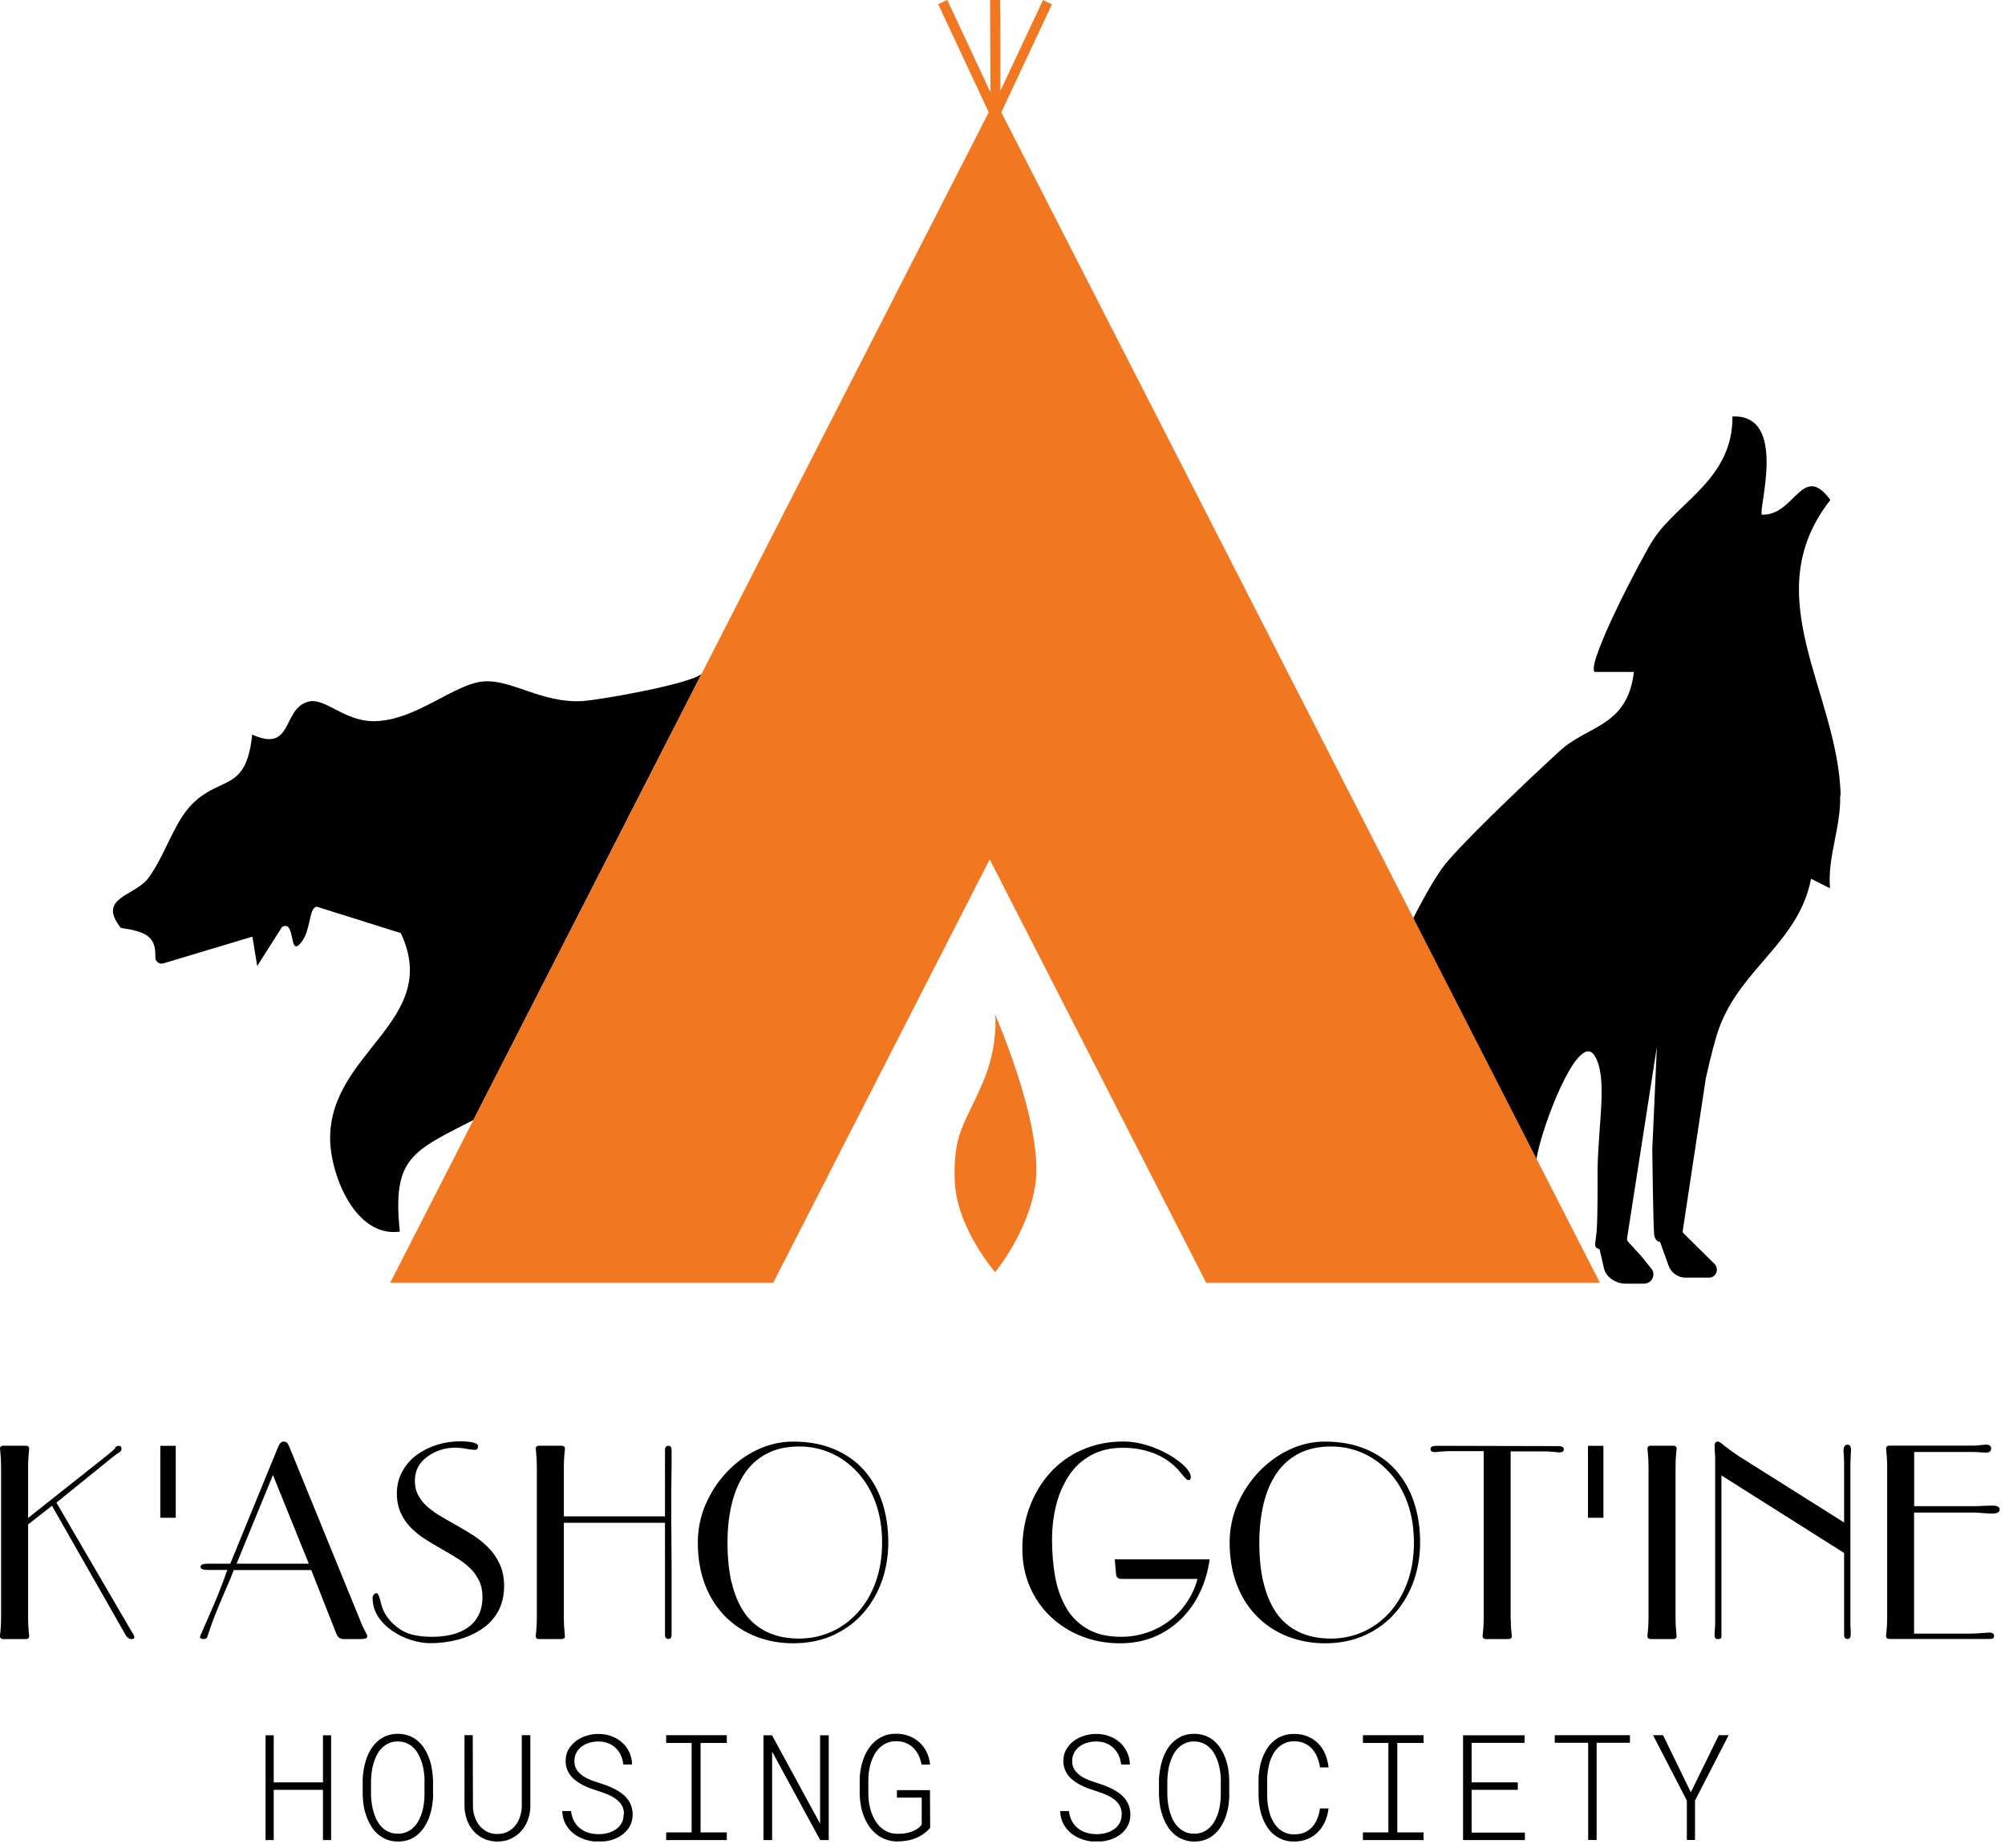 <svg xmlns="http://www.w3.org/2000/svg" width="204" height="188" viewBox="0 0 204 188" fill="none"><g clip-path="url(#clip0_2_11)"><path d="M71.39 68.55C70.3 69.57 60.97 71.24 59.15 71.33C55.09 71.52 52.1 69.14 49.26 69.32C46.25 69.52 42.38 73.28 38.14 73.37C35.04 73.43 33.1 70.94 31.38 71.38C28.66 72.08 29.87 76.65 25.66 74.73C25.06 80.59 22.52 78.9 19.62 81.73C17.72 83.59 16.85 86.91 15.14 89.27C13.73 91.22 9.83 91.26 12.29 94.4C14.72 94.76 15.9 95.21 15.8 97.35C15.78 97.8 16.19 98.14 16.62 98.01L25.68 95.29L26.17 98.28L28.7 94.3C30.15 93.52 29.32 97.62 30.7 95.81C31.65 94.55 31.42 92.33 32.23 92.24L40.78 94.93C44.96 103.83 33.58 106.97 33.59 115.8C33.59 119.43 36.11 125.94 40.68 125.3C39.9 117.79 41.91 117.15 48.17 113.94L71.38 68.56L71.39 68.55Z" fill="black"></path><path d="M187.28 80.92C187.02 70.38 178.59 60.63 186.23 50.86C183.37 46.96 182.62 52.51 179.26 52.36C178.86 51.88 181.95 42.12 176.27 42.37C176.32 48.68 170.81 50.99 168.24 54.85C167.17 56.46 161.38 67.5 162.24 68.36H166.24V68.38C165.58 73.93 161.56 73.78 158.74 76.36C154.58 80.17 148.08 86.42 146.72 88.34C145.36 90.25 143.79 93.42 143.78 93.44L156.32 117.96C156.81 114.71 160.58 104.84 162.22 107.37C163.6 109.49 162.64 114.02 162.54 119.07C162.54 119.07 162.59 123.76 162.44 125.36C162.35 126.4 162.15 126.78 162.48 126.98C162.48 126.98 162.75 127.09 162.75 127.1L163.22 129.13C163.5 130.03 164.51 130.59 165.3 130.59H167.29C168.07 130.59 168.51 129.68 168.02 129.07L166.99 127.79C166.99 127.79 166.04 126.75 165.66 126.34C165.56 126.23 165.52 126.09 165.55 125.95L168.58 106.5L168.11 116.98C168.11 116.98 168.21 124.77 168.3 125.56C168.39 126.35 168.88 126.34 168.9 126.34L169.77 128.76C170.03 129.49 170.73 129.98 171.5 129.98H173.88C174.59 129.98 174.93 129.17 174.48 128.62L171.24 125.42L171.2 125.29L173.56 109.7C174.06 107.45 174.55 105.58 174.92 104.57C177.17 98.46 183.01 95.86 184.27 89.4L186.19 90.37C185.94 87.09 187.31 84.21 187.23 80.93L187.28 80.92Z" fill="black"></path><path d="M162.8 130.51H122.73L100.7 87.43L78.67 130.51H39.7L39.81 130.29L99.77 13.05L100.6 11.42L99.75 9.6L95.46 0.43L95.65 0.34L96.38 0L98.96 5.51L99.74 7.18L100.78 9.41L100.74 0H101.75L101.79 2.42V9.23L106.12 0.01L107.03 0.44L101.88 11.43L121.27 49.33L143.79 93.37L156.34 117.9L162.79 130.51H162.8ZM100.01 110.1C98.09 114.55 96.99 115.28 97.14 120.08C97.29 124.88 101.25 129.42 101.25 129.42C101.25 129.42 104.64 125.37 105.35 120.46C106.21 114.52 101.25 103.21 101.25 103.21C101.25 103.21 101.62 106.36 100.01 110.1Z" fill="#F27721"></path><path d="M2.86 155.11V164.69C2.86 165.16 2.89 165.64 2.94 166.15C2.96 166.29 2.97 166.39 2.97 166.45C2.97 166.65 2.85 166.75 2.62 166.75H0.35C0.12 166.75 0 166.65 0 166.45C0 166.4 0 166.3 0.03 166.15C0.08 165.65 0.11 165.16 0.11 164.69V149.14C0.11 148.67 0.08 148.19 0.03 147.68C0.01 147.54 0 147.44 0 147.38C0 147.18 0.12 147.08 0.35 147.08H2.62C2.85 147.08 2.97 147.18 2.97 147.38C2.97 147.43 2.97 147.53 2.94 147.68C2.89 148.18 2.86 148.67 2.86 149.14V154.43L10.15 148.65C10.28 148.56 10.4 148.47 10.51 148.37C10.63 148.27 10.8 148.13 11.04 147.94C11.27 147.75 11.45 147.61 11.55 147.51C11.65 147.41 11.71 147.35 11.71 147.33C11.76 147.17 11.89 147.09 12.09 147.09C12.27 147.09 12.36 147.19 12.36 147.39C12.36 147.53 12.3 147.65 12.17 147.74L11.95 147.87C11.72 148.05 11.54 148.19 11.41 148.28L5.74 152.87L13.27 165.78C13.32 165.87 13.38 165.96 13.43 166.05C13.59 166.28 13.67 166.46 13.67 166.56C13.67 166.69 13.57 166.75 13.37 166.75C13.14 166.75 12.95 166.62 12.8 166.37L5.29 153.19L2.83 155.11H2.86Z" fill="black"></path><path d="M16.31 147.09H17.88V154.41H16.31V147.09Z" fill="black"></path><path d="M23.79 159.73C23.59 160.25 23.28 161.01 22.84 162C22.46 162.88 22.14 163.65 21.88 164.31C21.62 164.97 21.36 165.69 21.11 166.48C21.06 166.66 20.93 166.75 20.73 166.75C20.48 166.75 20.35 166.68 20.35 166.53C20.35 166.48 20.47 166.2 20.7 165.69C21.04 164.92 21.41 164.07 21.81 163.14C22.21 162.21 22.65 161.07 23.13 159.72H21.16C20.66 159.72 20.4 159.61 20.4 159.4C20.4 159.19 20.65 159.08 21.16 159.08H23.43L28.32 147.15C28.46 146.83 28.64 146.66 28.86 146.66C29.02 146.66 29.14 146.7 29.21 146.78C29.28 146.86 29.35 146.99 29.43 147.17L36.86 165.37C36.91 165.48 36.99 165.64 37.1 165.86C37.28 166.17 37.37 166.37 37.37 166.48C37.37 166.66 37.16 166.75 36.75 166.75H34.94C34.6 166.75 34.35 166.56 34.21 166.18L31.67 159.73H23.79ZM24.08 159.08H31.42L27.77 150.06L24.07 159.08H24.08Z" fill="black"></path><path d="M42.54 152.09C42.75 152.5 43.04 152.88 43.4 153.21C43.77 153.54 44.17 153.84 44.6 154.11C45.03 154.38 45.57 154.69 46.22 155.05C47.03 155.5 47.7 155.9 48.23 156.25C48.76 156.6 49.26 157.01 49.73 157.49C50.2 157.97 50.58 158.53 50.86 159.16C51.15 159.8 51.29 160.53 51.29 161.36C51.29 162.35 51.08 163.22 50.66 163.97C50.24 164.72 49.66 165.32 48.93 165.79C48.2 166.26 47.4 166.61 46.51 166.83C45.62 167.05 44.73 167.17 43.81 167.17C43.18 167.17 42.52 167.06 41.83 166.85C41.14 166.63 40.49 166.32 39.89 165.9C39.29 165.48 38.81 165 38.45 164.43C38.09 163.86 37.91 163.24 37.91 162.55C37.91 162.44 37.95 162.34 38.02 162.24C38.09 162.14 38.19 162.09 38.32 162.09C38.45 162.09 38.56 162.31 38.67 162.74C38.74 163.05 38.82 163.32 38.9 163.56C38.98 163.8 39.1 164.05 39.26 164.3C39.69 164.97 40.26 165.5 40.96 165.91C41.66 166.31 42.67 166.52 43.98 166.52C44.68 166.52 45.34 166.45 45.95 166.3C46.56 166.16 47.1 165.92 47.57 165.6C48.04 165.28 48.41 164.86 48.68 164.34C48.95 163.82 49.09 163.2 49.09 162.46C49.09 161.85 48.98 161.3 48.75 160.83C48.52 160.35 48.23 159.93 47.86 159.57C47.49 159.21 47.09 158.89 46.64 158.61C46.2 158.33 45.64 157.99 44.95 157.6C44.19 157.17 43.58 156.8 43.11 156.49C42.64 156.18 42.2 155.82 41.77 155.38C41.35 154.95 41.01 154.45 40.76 153.88C40.51 153.31 40.38 152.67 40.38 151.95C40.38 151.12 40.56 150.37 40.93 149.7C41.3 149.03 41.79 148.46 42.41 148.01C43.03 147.56 43.72 147.22 44.49 146.98C45.25 146.75 46.03 146.63 46.83 146.63C47.32 146.63 47.74 146.67 48.1 146.75C48.46 146.83 48.64 146.95 48.64 147.12C48.64 147.37 48.53 147.5 48.32 147.5C48.14 147.5 47.9 147.47 47.59 147.42C47.12 147.33 46.7 147.28 46.32 147.28C45.26 147.28 44.31 147.59 43.47 148.2C42.63 148.81 42.21 149.63 42.21 150.66C42.21 151.18 42.31 151.65 42.52 152.06L42.54 152.09Z" fill="black"></path><path d="M57.37 154.92V164.69C57.37 165.16 57.4 165.64 57.45 166.15C57.47 166.29 57.48 166.39 57.48 166.45C57.48 166.65 57.36 166.75 57.13 166.75H54.86C54.63 166.75 54.51 166.65 54.51 166.45C54.51 166.4 54.51 166.3 54.54 166.15C54.59 165.65 54.62 165.16 54.62 164.69V149.14C54.62 148.67 54.59 148.19 54.54 147.68C54.52 147.54 54.51 147.44 54.51 147.38C54.51 147.18 54.63 147.08 54.86 147.08H57.13C57.36 147.08 57.48 147.18 57.48 147.38C57.48 147.43 57.48 147.53 57.45 147.68C57.4 148.18 57.37 148.67 57.37 149.14V154.27H67.66V147.52C67.66 147.23 67.78 147.09 68.01 147.09C68.23 147.09 68.33 147.23 68.33 147.52V149.09C68.31 150.19 68.3 151.09 68.3 151.79C68.3 154 68.3 156.48 68.33 159.21V166.31C68.33 166.6 68.22 166.74 68.01 166.74C67.78 166.74 67.66 166.6 67.66 166.31V154.92H57.37Z" fill="black"></path><path d="M71.79 153.07C72.31 151.84 73.03 150.74 73.95 149.76C74.87 148.79 75.91 148.03 77.08 147.48C78.25 146.93 79.46 146.66 80.7 146.66C82.25 146.66 83.63 146.91 84.84 147.42C86.05 147.93 87.07 148.63 87.89 149.55C88.71 150.47 89.33 151.55 89.75 152.8C90.17 154.05 90.38 155.42 90.38 156.92C90.38 158.27 90.17 159.56 89.75 160.78C89.33 162 88.7 163.1 87.87 164.06C87.04 165.02 86.02 165.78 84.81 166.34C83.59 166.9 82.22 167.18 80.69 167.18C79.39 167.18 78.16 166.96 76.99 166.52C75.82 166.08 74.78 165.42 73.89 164.55C72.99 163.68 72.28 162.6 71.77 161.31C71.26 160.02 71 158.56 71 156.92C71 155.59 71.26 154.31 71.78 153.07H71.79ZM74.44 160.96C74.71 162.16 75.14 163.18 75.72 164.04C76.3 164.9 77.07 165.55 78 166.01C78.94 166.47 80.04 166.7 81.32 166.7C82.45 166.7 83.53 166.47 84.55 166.03C85.57 165.58 86.47 164.93 87.25 164.07C88.03 163.22 88.65 162.18 89.09 160.97C89.53 159.75 89.75 158.41 89.75 156.93C89.75 155.45 89.53 154.09 89.09 152.88C88.65 151.67 88.04 150.64 87.25 149.79C86.47 148.94 85.57 148.28 84.55 147.83C83.53 147.38 82.46 147.16 81.32 147.16C80.04 147.16 78.94 147.4 78.01 147.89C77.08 148.38 76.33 149.06 75.74 149.94C75.16 150.82 74.72 151.86 74.44 153.05C74.16 154.24 74.02 155.53 74.02 156.94C74.02 158.43 74.16 159.78 74.42 160.98L74.44 160.96Z" fill="black"></path><path d="M123.07 158.65C122.91 159.87 122.57 161 122.07 162.04C121.57 163.08 120.92 163.98 120.13 164.75C119.34 165.52 118.42 166.12 117.38 166.55C116.34 166.98 115.19 167.18 113.95 167.18C112.58 167.18 111.29 166.95 110.09 166.48C108.88 166.01 107.83 165.35 106.92 164.49C106.01 163.64 105.3 162.62 104.79 161.44C104.28 160.26 104.02 158.98 104.02 157.59C104.02 156.08 104.26 154.66 104.75 153.34C105.24 152.02 105.93 150.85 106.84 149.84C107.75 148.83 108.84 148.05 110.12 147.49C111.4 146.93 112.8 146.65 114.33 146.65C115.1 146.65 115.9 146.78 116.71 147.03C117.52 147.28 118.27 147.61 118.95 148C119.63 148.4 120.17 148.8 120.57 149.21C120.97 149.63 121.16 149.98 121.16 150.26C121.16 150.48 121.07 150.58 120.89 150.58C120.82 150.58 120.72 150.51 120.58 150.36C120.45 150.22 120.27 150.01 120.05 149.74C119.89 149.54 119.79 149.43 119.75 149.39C119.03 148.67 118.2 148.14 117.27 147.8C116.33 147.46 115.33 147.29 114.25 147.29C112.99 147.29 111.9 147.55 110.97 148.07C110.04 148.59 109.29 149.29 108.72 150.18C108.15 151.07 107.72 152.06 107.45 153.16C107.18 154.27 107.04 155.42 107.04 156.63C107.04 157.94 107.14 159.17 107.34 160.32C107.54 161.46 107.89 162.5 108.41 163.44C108.92 164.38 109.64 165.12 110.57 165.68C111.5 166.24 112.66 166.52 114.07 166.52C114.97 166.52 115.84 166.38 116.68 166.1C117.52 165.82 118.28 165.42 118.97 164.9C119.66 164.38 120.26 163.75 120.75 163.02C121.25 162.29 121.61 161.49 121.84 160.63H114.09C113.75 160.63 113.57 160.46 113.55 160.12L113.42 158.64H123.09L123.07 158.65Z" fill="black"></path><path d="M125.9 153.07C126.42 151.84 127.14 150.74 128.06 149.76C128.98 148.79 130.02 148.03 131.19 147.48C132.36 146.93 133.57 146.66 134.81 146.66C136.36 146.66 137.74 146.91 138.95 147.42C140.16 147.93 141.18 148.63 142 149.55C142.82 150.47 143.44 151.55 143.86 152.8C144.28 154.05 144.49 155.42 144.49 156.92C144.49 158.27 144.28 159.56 143.86 160.78C143.44 162 142.81 163.1 141.98 164.06C141.15 165.02 140.13 165.78 138.92 166.34C137.71 166.9 136.33 167.18 134.8 167.18C133.5 167.18 132.27 166.96 131.1 166.52C129.93 166.08 128.89 165.42 128 164.55C127.1 163.68 126.39 162.6 125.88 161.31C125.37 160.02 125.11 158.56 125.11 156.92C125.11 155.59 125.37 154.31 125.89 153.07H125.9ZM128.55 160.96C128.82 162.16 129.25 163.18 129.83 164.04C130.41 164.9 131.18 165.55 132.11 166.01C133.04 166.47 134.15 166.7 135.43 166.7C136.56 166.7 137.64 166.47 138.66 166.03C139.68 165.58 140.58 164.93 141.36 164.07C142.14 163.22 142.75 162.18 143.2 160.97C143.64 159.75 143.86 158.41 143.86 156.93C143.86 155.45 143.64 154.09 143.2 152.88C142.76 151.67 142.15 150.64 141.36 149.79C140.58 148.94 139.68 148.28 138.66 147.83C137.64 147.38 136.57 147.16 135.43 147.16C134.15 147.16 133.05 147.4 132.12 147.89C131.19 148.38 130.44 149.06 129.85 149.94C129.26 150.82 128.83 151.86 128.55 153.05C128.27 154.24 128.13 155.53 128.13 156.94C128.13 158.43 128.26 159.78 128.54 160.98L128.55 160.96Z" fill="black"></path><path d="M153.71 164.69C153.71 165.16 153.74 165.64 153.79 166.15C153.81 166.29 153.82 166.39 153.82 166.45C153.82 166.65 153.7 166.75 153.47 166.75H151.2C150.97 166.75 150.85 166.65 150.85 166.45C150.85 166.4 150.85 166.3 150.88 166.15C150.93 165.65 150.96 165.16 150.96 164.69V147.63H147.5C147.25 147.63 146.93 147.65 146.55 147.68C146.28 147.72 146.08 147.73 145.96 147.73C145.69 147.73 145.55 147.62 145.55 147.41C145.55 147.2 145.74 147.09 146.12 147.09L158.54 147.12C158.92 147.12 159.11 147.23 159.11 147.44C159.11 147.65 158.97 147.76 158.7 147.76C158.57 147.76 158.38 147.74 158.11 147.71C157.73 147.67 157.42 147.66 157.16 147.66H153.7V164.7L153.71 164.69Z" fill="black"></path><path d="M161.57 147.09H163.14V154.41H161.57V147.09Z" fill="black"></path><path d="M170.48 164.69C170.48 165.16 170.51 165.64 170.56 166.15C170.58 166.29 170.59 166.39 170.59 166.45C170.59 166.65 170.47 166.75 170.24 166.75H167.97C167.74 166.75 167.62 166.65 167.62 166.45C167.62 166.4 167.62 166.3 167.65 166.15C167.7 165.65 167.73 165.16 167.73 164.69V149.14C167.73 148.67 167.7 148.19 167.65 147.68C167.63 147.54 167.62 147.44 167.62 147.38C167.62 147.18 167.74 147.08 167.97 147.08H170.24C170.47 147.08 170.59 147.18 170.59 147.38C170.59 147.43 170.59 147.53 170.56 147.68C170.51 148.18 170.48 148.67 170.48 149.14V164.69Z" fill="black"></path><path d="M175.15 150.11V166.53C175.15 166.67 175.03 166.75 174.8 166.75C174.57 166.75 174.45 166.63 174.45 166.4C174.45 166.26 174.45 166.04 174.48 165.75C174.51 165.46 174.51 165.25 174.51 165.1V148.41C174.51 148.27 174.51 148.05 174.48 147.76C174.46 147.47 174.45 147.26 174.45 147.11C174.45 146.8 174.57 146.65 174.8 146.65C174.89 146.65 175.1 146.78 175.42 147.06C175.94 147.47 176.44 147.83 176.91 148.14L187.63 154.89V149.08C187.63 148.81 187.63 148.48 187.6 148.08C187.58 147.77 187.57 147.58 187.57 147.51C187.57 147.37 187.61 147.24 187.68 147.13C187.75 147.02 187.85 146.97 187.98 146.97C188.21 146.97 188.33 147.15 188.33 147.51C188.33 147.58 188.33 147.77 188.3 148.08C188.28 148.48 188.27 148.81 188.27 149.08V165.33C188.27 165.38 188.27 165.55 188.3 165.82V166.31C188.3 166.6 188.19 166.74 187.98 166.74C187.75 166.74 187.63 166.6 187.63 166.31V157.99L175.16 150.11H175.15Z" fill="black"></path><path d="M194.75 153.89V166.2H200.29C200.74 166.2 201.28 166.17 201.91 166.12C202.18 166.1 202.34 166.09 202.4 166.09C202.72 166.09 202.89 166.21 202.89 166.44C202.89 166.64 202.76 166.74 202.48 166.74H192.25C192.02 166.74 191.9 166.64 191.9 166.44C191.9 166.39 191.9 166.29 191.93 166.14C191.98 165.64 192.01 165.15 192.01 164.68V149.13C192.01 148.66 191.98 148.18 191.93 147.67C191.91 147.53 191.9 147.43 191.9 147.37C191.9 147.17 192.02 147.07 192.25 147.07H200.92C201.05 147.07 201.23 147.05 201.49 147.02C201.74 146.98 201.94 146.97 202.08 146.97C202.42 146.97 202.59 147.1 202.59 147.37C202.59 147.64 202.42 147.78 202.08 147.78C201.94 147.78 201.74 147.78 201.49 147.75C201.24 147.73 201.05 147.72 200.92 147.72H194.76V153.23H200.92C201.12 153.23 201.37 153.23 201.68 153.2C202.13 153.18 202.46 153.17 202.68 153.17C203.2 153.17 203.46 153.3 203.46 153.57C203.46 153.84 203.2 153.98 202.68 153.98C202.41 153.98 202.08 153.96 201.68 153.93C201.34 153.89 201.09 153.88 200.92 153.88H194.76L194.75 153.89Z" fill="black"></path><path d="M33.69 187.2H32.86V182.09H27.85V187.2H27.02V176.54H27.85V181.33H32.86V176.54H33.69V187.2Z" fill="black"></path><path d="M44.07 182.58C44.07 182.94 44.03 183.31 43.97 183.69C43.91 184.07 43.82 184.43 43.7 184.79C43.58 185.14 43.42 185.48 43.23 185.79C43.04 186.1 42.81 186.37 42.55 186.6C42.29 186.83 41.99 187.02 41.65 187.15C41.31 187.28 40.92 187.35 40.5 187.35C40.08 187.35 39.7 187.28 39.36 187.15C39.02 187.02 38.71 186.83 38.45 186.6C38.18 186.37 37.95 186.1 37.76 185.78C37.57 185.47 37.41 185.13 37.28 184.78C37.16 184.43 37.06 184.06 37 183.69C36.94 183.32 36.91 182.95 36.9 182.58V181.17C36.9 180.81 36.94 180.44 37 180.06C37.06 179.68 37.15 179.32 37.27 178.96C37.39 178.61 37.55 178.27 37.74 177.96C37.93 177.65 38.16 177.37 38.43 177.14C38.7 176.91 38.99 176.72 39.33 176.59C39.67 176.46 40.05 176.39 40.48 176.39C40.91 176.39 41.29 176.46 41.63 176.59C41.97 176.72 42.28 176.91 42.54 177.14C42.81 177.37 43.03 177.64 43.22 177.96C43.41 178.28 43.57 178.61 43.69 178.96C43.81 179.31 43.91 179.68 43.96 180.06C44.02 180.44 44.05 180.81 44.06 181.18V182.59L44.07 182.58ZM43.2 181.16C43.2 180.88 43.17 180.58 43.13 180.27C43.09 179.96 43.03 179.66 42.94 179.37C42.85 179.08 42.74 178.8 42.6 178.53C42.46 178.26 42.29 178.03 42.09 177.83C41.89 177.63 41.66 177.47 41.39 177.35C41.12 177.23 40.82 177.17 40.47 177.17C40.12 177.17 39.82 177.23 39.56 177.35C39.29 177.47 39.06 177.63 38.86 177.83C38.66 178.03 38.49 178.26 38.35 178.53C38.21 178.8 38.1 179.08 38.01 179.37C37.92 179.66 37.86 179.96 37.82 180.27C37.78 180.58 37.76 180.87 37.75 181.15V182.57C37.75 182.85 37.78 183.15 37.82 183.45C37.86 183.76 37.93 184.06 38.01 184.35C38.1 184.64 38.21 184.93 38.35 185.19C38.49 185.46 38.66 185.69 38.86 185.89C39.06 186.09 39.29 186.25 39.56 186.37C39.83 186.49 40.13 186.55 40.48 186.55C40.83 186.55 41.13 186.49 41.4 186.37C41.67 186.25 41.9 186.09 42.1 185.89C42.3 185.69 42.47 185.46 42.61 185.19C42.75 184.92 42.86 184.64 42.95 184.35C43.04 184.05 43.1 183.75 43.13 183.45C43.17 183.15 43.19 182.85 43.19 182.57V181.15L43.2 181.16Z" fill="black"></path><path d="M53.96 176.53V183.76C53.96 184.24 53.87 184.7 53.71 185.14C53.55 185.58 53.33 185.95 53.04 186.28C52.75 186.6 52.4 186.86 51.99 187.06C51.58 187.25 51.12 187.35 50.61 187.35C50.1 187.35 49.64 187.25 49.23 187.06C48.82 186.87 48.47 186.61 48.18 186.28C47.89 185.95 47.67 185.57 47.51 185.14C47.35 184.71 47.27 184.25 47.26 183.76V176.53H48.1L48.12 183.76C48.12 184.13 48.18 184.48 48.3 184.82C48.41 185.16 48.57 185.46 48.78 185.72C48.99 185.98 49.25 186.19 49.56 186.35C49.87 186.51 50.22 186.58 50.61 186.58C51 186.58 51.36 186.5 51.66 186.35C51.96 186.19 52.22 185.98 52.43 185.72C52.64 185.46 52.8 185.16 52.91 184.82C53.02 184.48 53.08 184.13 53.09 183.76V176.53H53.95H53.96Z" fill="black"></path><path d="M63.49 184.58C63.49 184.33 63.45 184.11 63.38 183.91C63.3 183.71 63.2 183.53 63.06 183.38C62.92 183.23 62.77 183.09 62.6 182.97C62.42 182.85 62.24 182.74 62.04 182.65C61.84 182.56 61.63 182.47 61.42 182.4C61.21 182.33 61.01 182.26 60.81 182.19C60.56 182.11 60.31 182.02 60.05 181.93C59.79 181.83 59.54 181.72 59.3 181.6C59.06 181.48 58.83 181.33 58.62 181.18C58.41 181.02 58.22 180.84 58.06 180.64C57.9 180.44 57.78 180.22 57.69 179.97C57.6 179.72 57.55 179.45 57.55 179.15C57.55 178.71 57.65 178.31 57.85 177.97C58.05 177.63 58.31 177.34 58.62 177.11C58.93 176.88 59.29 176.7 59.69 176.58C60.09 176.46 60.49 176.4 60.89 176.4C61.34 176.4 61.78 176.47 62.19 176.62C62.6 176.77 62.96 176.98 63.27 177.25C63.58 177.52 63.83 177.84 64.01 178.23C64.2 178.61 64.3 179.04 64.31 179.51H63.42C63.38 179.16 63.3 178.85 63.16 178.56C63.03 178.27 62.85 178.03 62.63 177.82C62.41 177.61 62.15 177.45 61.86 177.34C61.56 177.22 61.24 177.17 60.88 177.17C60.58 177.17 60.29 177.21 60 177.29C59.71 177.37 59.45 177.49 59.22 177.66C58.99 177.82 58.8 178.03 58.66 178.28C58.52 178.53 58.44 178.82 58.44 179.15C58.44 179.51 58.52 179.81 58.69 180.06C58.86 180.31 59.07 180.52 59.33 180.69C59.59 180.86 59.87 181 60.18 181.12C60.49 181.23 60.78 181.33 61.06 181.42C61.32 181.5 61.58 181.59 61.84 181.69C62.1 181.79 62.36 181.91 62.61 182.04C62.86 182.17 63.09 182.32 63.3 182.48C63.51 182.64 63.7 182.83 63.86 183.04C64.02 183.25 64.14 183.48 64.23 183.74C64.32 184 64.37 184.28 64.37 184.59C64.37 185.06 64.27 185.47 64.07 185.81C63.87 186.16 63.6 186.45 63.28 186.68C62.96 186.91 62.59 187.09 62.18 187.2C61.77 187.31 61.35 187.37 60.93 187.37C60.46 187.37 60.01 187.3 59.57 187.16C59.13 187.02 58.74 186.82 58.39 186.56C58.05 186.3 57.77 185.97 57.55 185.58C57.34 185.19 57.22 184.75 57.21 184.25H58.1C58.14 184.63 58.25 184.97 58.4 185.26C58.56 185.56 58.76 185.8 59.01 186C59.26 186.2 59.55 186.35 59.87 186.45C60.2 186.55 60.55 186.6 60.92 186.6C61.23 186.6 61.54 186.56 61.84 186.48C62.14 186.4 62.41 186.28 62.65 186.12C62.89 185.96 63.08 185.75 63.23 185.5C63.38 185.25 63.45 184.95 63.45 184.6L63.49 184.58Z" fill="black"></path><path d="M67.78 176.53H73.95V177.32H71.28V186.42H73.95V187.2H67.78V186.42H70.37V177.32H67.78V176.53Z" fill="black"></path><path d="M84.32 187.2H83.45L78.56 178.2V187.2H77.68V176.54H78.55L83.44 185.53V176.54H84.32V187.2Z" fill="black"></path><path d="M94.66 185.93C94.45 186.18 94.22 186.39 93.96 186.57C93.71 186.75 93.44 186.9 93.15 187.01C92.86 187.13 92.57 187.21 92.25 187.26C91.94 187.31 91.62 187.34 91.3 187.34C90.88 187.34 90.49 187.27 90.13 187.14C89.78 187.01 89.46 186.83 89.17 186.6C88.89 186.37 88.64 186.11 88.43 185.8C88.22 185.49 88.05 185.17 87.91 184.81C87.77 184.46 87.66 184.09 87.59 183.71C87.52 183.33 87.48 182.95 87.47 182.56V181.07C87.47 180.7 87.51 180.32 87.58 179.95C87.65 179.57 87.75 179.21 87.88 178.86C88.01 178.51 88.18 178.19 88.38 177.89C88.58 177.59 88.82 177.33 89.09 177.1C89.36 176.88 89.67 176.7 90.02 176.57C90.36 176.44 90.75 176.38 91.17 176.38C91.64 176.38 92.08 176.46 92.48 176.61C92.88 176.76 93.24 176.98 93.54 177.25C93.84 177.53 94.09 177.86 94.28 178.24C94.47 178.63 94.59 179.05 94.63 179.52H93.77C93.7 179.18 93.6 178.86 93.46 178.57C93.32 178.28 93.14 178.03 92.93 177.82C92.72 177.61 92.46 177.44 92.17 177.32C91.88 177.2 91.55 177.14 91.18 177.14C90.84 177.14 90.53 177.2 90.26 177.31C89.99 177.42 89.75 177.58 89.54 177.77C89.33 177.96 89.15 178.19 89 178.44C88.85 178.7 88.73 178.97 88.63 179.26C88.54 179.55 88.47 179.85 88.42 180.15C88.38 180.46 88.35 180.75 88.35 181.04V182.55C88.35 182.85 88.38 183.15 88.43 183.47C88.48 183.78 88.56 184.09 88.66 184.38C88.76 184.67 88.89 184.96 89.05 185.22C89.21 185.48 89.39 185.71 89.61 185.91C89.83 186.11 90.08 186.26 90.35 186.38C90.63 186.5 90.94 186.55 91.29 186.56C91.51 186.56 91.74 186.56 91.97 186.53C92.2 186.5 92.43 186.45 92.66 186.38C92.88 186.31 93.09 186.21 93.28 186.09C93.47 185.97 93.64 185.81 93.78 185.63V182.88H91.26V182.12H94.62L94.64 185.91L94.66 185.93Z" fill="black"></path><path d="M114.13 184.58C114.13 184.33 114.09 184.11 114.02 183.91C113.94 183.71 113.84 183.53 113.7 183.38C113.57 183.22 113.41 183.09 113.24 182.97C113.06 182.85 112.88 182.74 112.68 182.65C112.48 182.56 112.27 182.47 112.06 182.4C111.85 182.33 111.65 182.26 111.45 182.19C111.2 182.11 110.95 182.02 110.69 181.93C110.43 181.83 110.18 181.72 109.94 181.6C109.7 181.48 109.47 181.33 109.26 181.18C109.05 181.02 108.86 180.84 108.7 180.64C108.54 180.44 108.42 180.22 108.33 179.97C108.24 179.72 108.19 179.45 108.19 179.15C108.19 178.71 108.29 178.31 108.49 177.97C108.69 177.63 108.95 177.34 109.26 177.11C109.57 176.88 109.93 176.7 110.33 176.58C110.73 176.46 111.13 176.4 111.54 176.4C111.99 176.4 112.43 176.47 112.84 176.62C113.25 176.77 113.61 176.98 113.92 177.25C114.23 177.52 114.48 177.84 114.66 178.23C114.85 178.61 114.95 179.04 114.96 179.51H114.07C114.03 179.16 113.95 178.85 113.81 178.56C113.68 178.27 113.5 178.03 113.28 177.82C113.06 177.61 112.8 177.45 112.51 177.34C112.21 177.22 111.89 177.17 111.53 177.17C111.23 177.17 110.94 177.21 110.65 177.29C110.36 177.37 110.1 177.49 109.87 177.66C109.64 177.82 109.45 178.03 109.31 178.28C109.17 178.53 109.09 178.82 109.09 179.15C109.09 179.51 109.17 179.81 109.34 180.06C109.51 180.31 109.72 180.52 109.98 180.69C110.24 180.86 110.52 181 110.83 181.12C111.14 181.23 111.43 181.33 111.71 181.42C111.97 181.5 112.23 181.59 112.49 181.69C112.75 181.79 113.01 181.91 113.25 182.04C113.5 182.17 113.73 182.32 113.94 182.48C114.15 182.64 114.34 182.83 114.5 183.04C114.66 183.25 114.78 183.48 114.87 183.74C114.96 184 115.01 184.28 115.01 184.59C115.01 185.06 114.91 185.47 114.71 185.81C114.51 186.16 114.25 186.45 113.92 186.68C113.6 186.91 113.23 187.09 112.82 187.2C112.41 187.31 111.99 187.37 111.58 187.37C111.11 187.37 110.66 187.3 110.22 187.16C109.78 187.02 109.39 186.82 109.05 186.56C108.71 186.3 108.43 185.97 108.21 185.58C108 185.19 107.88 184.75 107.87 184.25H108.76C108.8 184.63 108.91 184.97 109.06 185.26C109.22 185.56 109.42 185.8 109.67 186C109.92 186.2 110.21 186.35 110.54 186.45C110.87 186.55 111.22 186.6 111.59 186.6C111.9 186.6 112.21 186.56 112.51 186.48C112.81 186.4 113.08 186.28 113.32 186.12C113.56 185.96 113.75 185.75 113.9 185.5C114.05 185.25 114.12 184.95 114.12 184.6L114.13 184.58Z" fill="black"></path><path d="M125.08 182.58C125.08 182.94 125.04 183.31 124.99 183.69C124.93 184.07 124.84 184.43 124.72 184.79C124.6 185.14 124.44 185.48 124.25 185.79C124.06 186.1 123.83 186.37 123.57 186.6C123.31 186.83 123.01 187.02 122.67 187.15C122.33 187.28 121.95 187.35 121.52 187.35C121.09 187.35 120.72 187.28 120.38 187.15C120.04 187.02 119.73 186.83 119.47 186.6C119.2 186.37 118.97 186.1 118.78 185.78C118.59 185.47 118.43 185.13 118.3 184.78C118.18 184.43 118.08 184.06 118.02 183.69C117.96 183.31 117.93 182.95 117.92 182.58V181.17C117.92 180.81 117.96 180.44 118.02 180.06C118.08 179.68 118.17 179.32 118.29 178.96C118.41 178.61 118.57 178.27 118.76 177.96C118.95 177.65 119.18 177.37 119.45 177.14C119.72 176.91 120.01 176.72 120.35 176.59C120.69 176.46 121.07 176.39 121.5 176.39C121.93 176.39 122.31 176.46 122.65 176.59C122.99 176.72 123.3 176.91 123.56 177.14C123.83 177.37 124.05 177.64 124.24 177.96C124.43 178.28 124.59 178.61 124.71 178.96C124.83 179.31 124.93 179.68 124.98 180.06C125.04 180.44 125.07 180.81 125.07 181.18V182.59L125.08 182.58ZM124.22 181.16C124.22 180.88 124.19 180.58 124.15 180.27C124.11 179.96 124.05 179.66 123.96 179.37C123.87 179.08 123.76 178.8 123.62 178.53C123.48 178.26 123.31 178.03 123.11 177.83C122.91 177.63 122.68 177.47 122.41 177.35C122.14 177.23 121.84 177.17 121.49 177.17C121.14 177.17 120.84 177.23 120.58 177.35C120.31 177.47 120.08 177.63 119.88 177.83C119.68 178.03 119.51 178.26 119.37 178.53C119.23 178.8 119.12 179.08 119.03 179.37C118.94 179.66 118.88 179.96 118.84 180.27C118.8 180.58 118.78 180.87 118.77 181.15V182.57C118.77 182.85 118.8 183.15 118.84 183.45C118.88 183.76 118.95 184.06 119.03 184.35C119.12 184.64 119.23 184.93 119.37 185.19C119.51 185.46 119.68 185.69 119.88 185.89C120.08 186.09 120.31 186.25 120.58 186.37C120.85 186.49 121.15 186.55 121.5 186.55C121.85 186.55 122.15 186.49 122.42 186.37C122.69 186.25 122.92 186.09 123.12 185.89C123.32 185.69 123.49 185.46 123.63 185.19C123.77 184.92 123.88 184.64 123.97 184.35C124.06 184.05 124.12 183.75 124.15 183.45C124.19 183.15 124.21 182.85 124.21 182.57V181.15L124.22 181.16Z" fill="black"></path><path d="M135.18 183.96C135.12 184.44 135 184.88 134.82 185.3C134.64 185.71 134.4 186.07 134.1 186.38C133.8 186.69 133.45 186.92 133.04 187.09C132.63 187.26 132.17 187.35 131.67 187.35C131.25 187.35 130.86 187.29 130.52 187.16C130.18 187.03 129.87 186.85 129.6 186.63C129.33 186.41 129.1 186.14 128.91 185.84C128.72 185.54 128.55 185.21 128.43 184.86C128.3 184.51 128.21 184.15 128.15 183.77C128.09 183.39 128.06 183.02 128.05 182.65V181.1C128.05 180.73 128.09 180.36 128.15 179.98C128.21 179.6 128.3 179.24 128.43 178.89C128.56 178.54 128.72 178.22 128.91 177.91C129.1 177.6 129.34 177.34 129.6 177.12C129.87 176.89 130.17 176.71 130.52 176.59C130.86 176.46 131.25 176.4 131.67 176.4C132.19 176.4 132.65 176.49 133.06 176.66C133.47 176.83 133.82 177.07 134.12 177.37C134.42 177.67 134.66 178.04 134.83 178.45C135.01 178.87 135.12 179.32 135.18 179.81H134.31C134.25 179.44 134.16 179.1 134.03 178.78C133.9 178.46 133.73 178.18 133.51 177.93C133.3 177.69 133.04 177.5 132.73 177.36C132.43 177.22 132.07 177.15 131.67 177.15C131.32 177.15 131.02 177.21 130.75 177.33C130.48 177.45 130.25 177.6 130.04 177.8C129.84 178 129.66 178.22 129.52 178.48C129.38 178.74 129.26 179.02 129.18 179.31C129.1 179.6 129.03 179.9 128.99 180.21C128.95 180.52 128.93 180.81 128.93 181.1V182.66C128.93 182.95 128.95 183.25 128.99 183.55C129.03 183.86 129.1 184.16 129.18 184.45C129.26 184.74 129.38 185.02 129.52 185.28C129.66 185.54 129.83 185.77 130.04 185.97C130.24 186.17 130.48 186.32 130.75 186.44C131.02 186.56 131.33 186.62 131.67 186.62C132.08 186.62 132.44 186.55 132.74 186.42C133.04 186.29 133.3 186.1 133.52 185.86C133.73 185.62 133.9 185.34 134.03 185.02C134.16 184.7 134.25 184.35 134.3 183.98H135.17L135.18 183.96Z" fill="black"></path><path d="M138.67 176.53H144.84V177.32H142.17V186.42H144.84V187.2H138.67V186.42H141.26V177.32H138.67V176.53Z" fill="black"></path><path d="M154.43 182.09H149.73V186.44H155.15V187.2H148.86V176.54H155.12V177.31H149.73V181.33H154.43V182.09Z" fill="black"></path><path d="M165.85 177.3H162.45V187.19H161.59V177.3H158.19V176.53H165.84V177.3H165.85Z" fill="black"></path><path d="M172.03 182.35L174.88 176.53H175.88L172.46 183.18V187.19H171.63V183.18L168.19 176.53H169.21L172.04 182.35H172.03Z" fill="black"></path></g><defs><clipPath id="clip0_2_11"><rect width="203.44" height="187.34" fill="white"></rect></clipPath></defs></svg>